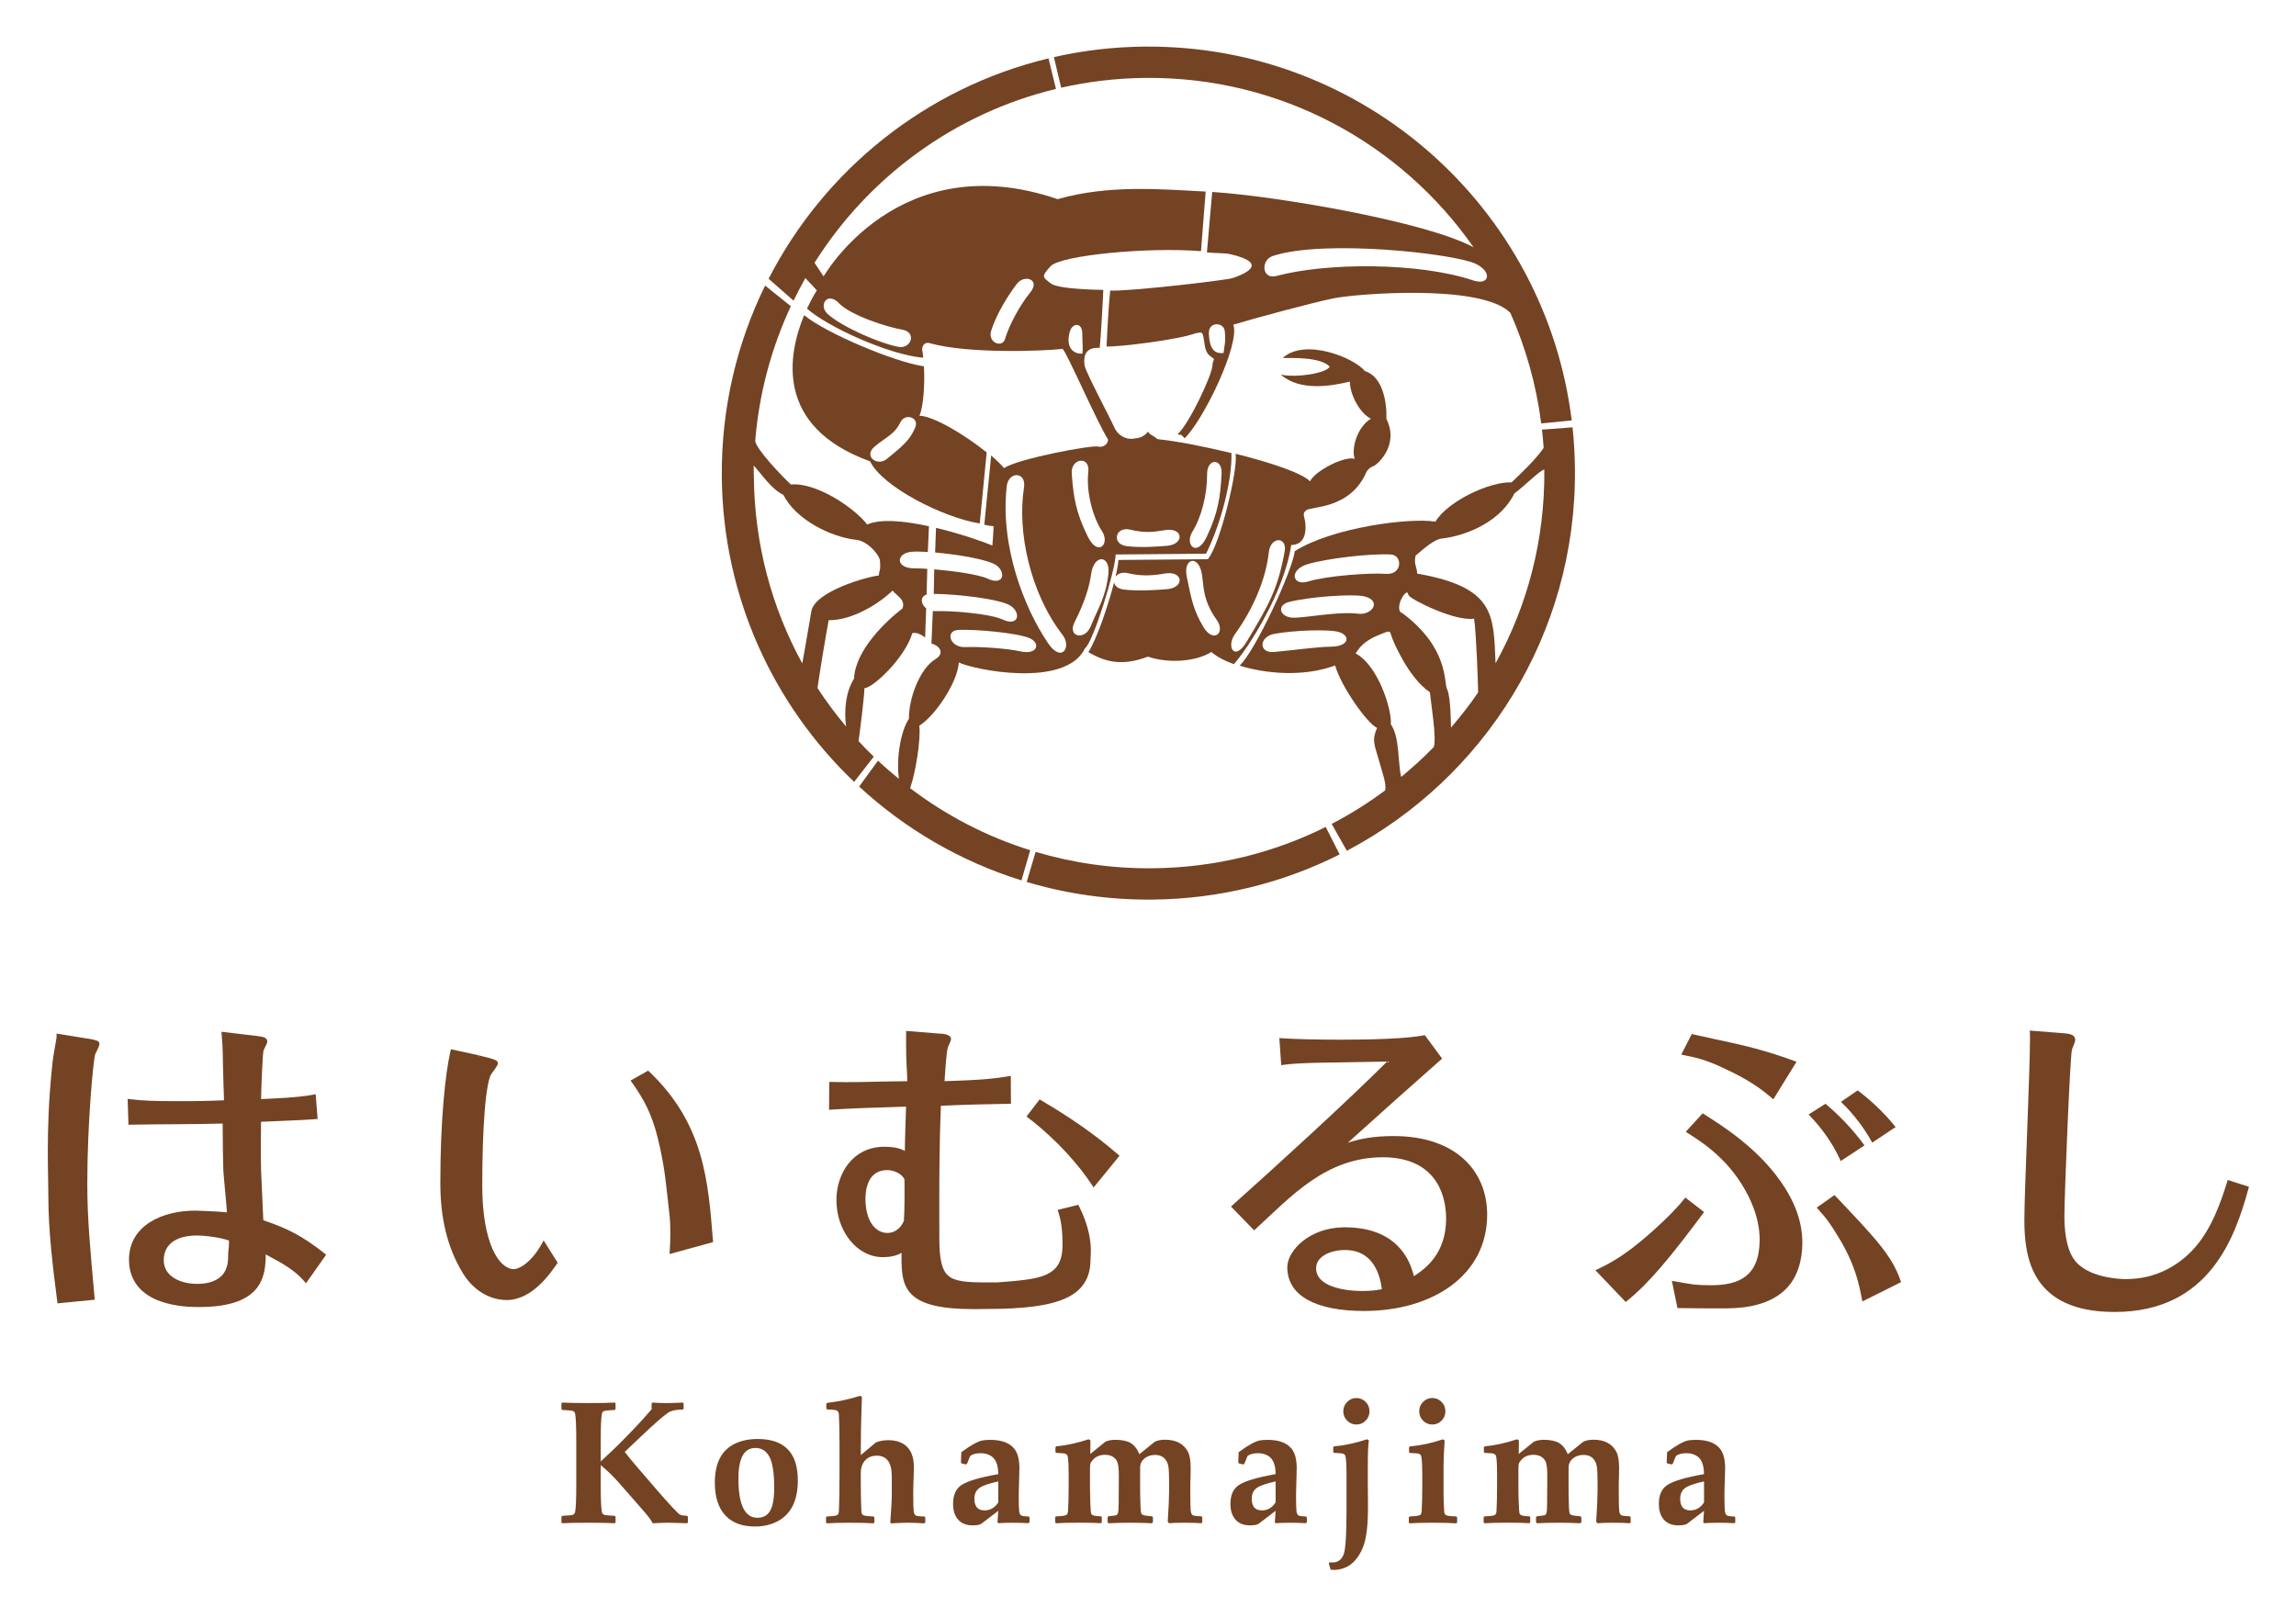 <?xml version="1.0" encoding="utf-8"?>
<!-- Generator: Adobe Illustrator 27.0.0, SVG Export Plug-In . SVG Version: 6.00 Build 0)  -->
<svg xmlns="http://www.w3.org/2000/svg" xmlns:xlink="http://www.w3.org/1999/xlink" version="1.1" id="レイヤー_1" x="0px" y="0px" viewBox="0 0 993 700" style="enable-background:new 0 0 993 700;" xml:space="preserve">
<style type="text/css">
	.st0{fill:#734323;}
</style>
<g>
	<path class="st0" d="M140.37,542.17c-9.6-7.57-16.03-10.83-26.49-14.35c-0.19-4.35-0.84-18.85-0.97-21.76   c-0.07-2.62-0.1-6.65-0.1-10.72c0-3.67,0.03-7.39,0.08-10.11c7.74-0.39,17.14-0.62,23.59-1.15l0.9-0.08l-0.87-10.7l-0.98,0.2   c-7.31,1.39-18.16,1.66-22.62,1.91c0.08-4.6,0.66-20.02,1.09-21.12c0-0.07,0.41-0.91,0.78-1.62c0.38-0.8,0.75-1.34,0.82-2.16   c0.04-0.51-0.32-1.24-0.95-1.58c-0.6-0.36-1.41-0.56-2.67-0.71l-16.21-1.94l0.1,1.1c0.56,6.37,0.56,11.91,0.56,13.44   c0,2.44,0.38,11.67,0.45,15.1c-6.55,0.33-13.38,0.39-17.58,0.39c-2.04,0-3.45-0.01-3.9-0.01c-7.48,0-13.98-0.16-19.13-0.84   l-1.06-0.14l0.35,11.18l0.9-0.02c14.18-0.27,26.48-0.11,39.84-0.49c0.01,7.44,0.15,15.71,0.29,20.27   c0.13,2.56,1.33,14.13,1.56,18.16c-3.15-0.36-8.63-0.6-12.53-0.73c-0.48-0.01-0.95-0.02-1.43-0.02   c-13.56,0.02-28.35,6.12-28.4,21.15c-0.03,10.26,6.59,15.57,13.52,18.03c6.96,2.53,14.39,2.51,16.75,2.51h0.03   c14.03,0,21.36-3.45,25.12-8.38c3.39-4.46,3.69-9.85,3.72-14.38c4.12,2.37,11.46,5.54,16.65,11.6l0.76,0.89l8.73-12.38   L140.37,542.17z M98.68,542.88c0,2.08-0.02,5.84-2.59,8.73c-1.69,1.77-4.77,3.72-10.75,3.74c-7.73-0.04-14.5-3.45-14.52-10.21   c0-7.68,6.44-10.65,14.03-10.72h0.08c4.28,0,10.48,0.91,14.1,2.17c0,0.25,0,0.49,0.01,0.71C99.05,539.94,98.7,540.67,98.68,542.88    M41.72,450.08c-1.58-0.6-4.38-0.93-5.18-1.05l-12.07-1.95v1.07c0.02,1.82-1.39,6.99-2,13.81c-1.47,14.4-1.79,26.41-1.79,36.08   c0,8.03,0.23,14.45,0.23,19.25c0,15.32,1.93,30.65,3.85,45.61l0.1,0.87l16.13-1.58l-0.08-0.9c-1.95-21.4-3.15-34.54-3.15-49.16   c-0.02-25.96,2.58-53.52,3.41-56.11c0.39-0.83,1.75-3.3,1.86-4.49C42.87,450.39,42.19,450.34,41.72,450.08"/>
	<path class="st0" d="M289.58,542.43l18.82-5.15l-0.06-0.75c-2.06-25.64-3.8-50.35-27.51-72.96l-0.5-0.47l-0.58,0.33l-7.03,3.96   l0.58,0.81c5.39,7.61,8.61,13.83,11.13,23.86c3.28,13.17,3.66,20.94,5.21,34.28c0.18,1.48,0.28,3.97,0.28,6.74   c0,2.63-0.09,5.52-0.26,8.08L289.58,542.43z M234.4,537.88c-5.24,9.37-10.75,11.12-12.06,11.09c-3.19,0.02-6.64-2.67-9.32-8.69   c-2.66-6-4.46-15.16-4.45-27.47c0-12.53,0.37-23.87,1.08-32.5c0.66-8.57,1.86-14.63,2.91-15.83c0.23-0.31,0.88-1.2,1.49-2.09   c0.62-1.03,1.15-1.46,1.31-2.46c-0.23-1.25-0.96-1.24-1.58-1.6c-1.97-0.8-5.88-1.53-6.36-1.76l-0.36,0.83l0.2-0.88L195,453.85   l-0.19,0.87c-2.28,9.96-4.36,30.1-4.37,56.96c0,15.05,2.93,27.67,9.52,38.66c4.22,7.2,11.26,11.99,19.27,11.99   c10.99-0.08,18.76-11.52,21.63-15.64l0.34-0.49l-6.07-9.63L234.4,537.88z"/>
	<path class="st0" d="M466.33,521.15l-0.7,0.17l-8.23,2.04l0.32,0.93c1.5,4.46,1.83,9.45,1.82,14.29   c-0.06,7.53-2.67,10.86-7.46,12.94c-4.84,2.05-12.02,2.47-20.64,3.18l-5.16,0c-8.39,0.02-13.45-0.47-16.17-2.91   c-2.77-2.37-3.88-7.16-3.86-16.5c0-4.01-0.02-8.21-0.02-12.52c0-14.12,0.07-29.59,0.7-44.46c9.62-0.5,22.41-0.74,29.41-0.87   l0.89-0.02l-0.08-12.04l-1.04,0.17c-4.83,0.8-9.99,1.6-27.61,2.1c0.22-3.43,0.8-12.34,1.39-14.41c0.02-0.16,0.38-1.01,0.71-1.73   c0.34-0.84,0.65-1.28,0.73-2.03c-0.14-1.48-1.4-1.81-2.33-2.08c-1.01-0.25-2.1-0.32-2.8-0.32l-14.3-1.16l-0.01,0.98   c-0.02,1.44-0.02,2.76-0.02,3.94c0,10.2,0.47,11.48,0.52,16.84c-12.32,0.1-18.85,0.41-26.26,0.4c-2.07,0-4.2-0.02-6.55-0.08   l-0.92-0.02l-0.1,12.06l0.98-0.07c9.41-0.59,14.56-0.72,32.33-1.3c-0.14,5.91-0.4,9.69-0.54,19.21c-1.65-1.05-4.38-1.85-8.91-1.85   c-13.37,0.02-20.64,11.28-20.67,23.02c0.03,13.63,8.92,24.65,19.95,24.73c0.04,0,0.05,0,0.05,0v0c4.13,0,6.66-0.96,8.16-1.85   c0,0.67-0.01,1.33-0.01,1.97c0.01,6.38,0.28,12.08,4.56,16.18c4.3,4.05,12.11,6.17,26.76,6.18l5.76-0.07   c15.78-0.01,26.81-1.34,34.05-4.69c7.27-3.31,10.66-8.95,10.6-16.72c0-0.54,0.15-1.89,0.15-3.77c0.01-3.98-0.73-10.55-5.09-19.24   L466.33,521.15z M391.85,527.69l-0.91-0.06c-0.05,1.48-2.73,5.78-7.22,5.68c-4.56,0-9.38-4.34-9.43-14.82   c0.08-6.51,2.42-12.26,9.3-12.36c0.07,0,0.11,0,0.13,0c2.01,0,3.93,0.69,5.31,1.62c1.4,0.92,2.18,2.12,2.16,2.74   c0.02,1.84,0.03,3.62,0.03,5.27c0,6.52-0.2,11.33-0.29,11.79L391.85,527.69z M483.53,499.35c-10.33-8.95-21.46-16.5-33.22-23.39   l-0.69-0.4l-5.66,7.37l0.71,0.56c12.58,9.66,22.01,20.56,27.63,29.12l0.67,1.03l0.79-0.96l10.42-12.75L483.53,499.35z"/>
	<path class="st0" d="M742.25,460.57c9.42,4.22,16.65,7.98,23.89,14.24l0.8,0.71l10.04-16.25l-1.03-0.38   c-8.8-3.26-17.73-5.81-26.8-7.79c-2.68-0.57-14.41-3.11-16.78-3.67l-0.7-0.16l-0.32,0.64l-4.22,8.26l1.18,0.24   C732.55,457.25,735.95,457.92,742.25,460.57 M809.25,493.41l0.47,0.84l10.12-6.74l-0.63-0.77c-4.43-5.43-9.69-10.42-15.25-14.69   l-0.53-0.4l-0.54,0.37l-6.7,4.58l0.79,0.78C801.84,482.1,806.18,487.97,809.25,493.41 M736.99,524.27l-8.11-6.27l-0.56,0.7   c-6.74,8.5-19.36,18.89-22.25,21.06c-4.81,3.67-9.25,6.46-14.96,9.15l-1.13,0.53l0.87,0.91l12.25,12.81l0.65-0.52   c9.47-7.63,18.85-19.03,32.72-37.66L736.99,524.27z M821.95,553.84c-3.78-10.79-10.81-18.21-28.01-36.35l-0.54-0.57l-0.64,0.46   l-7.05,4.99l0.68,0.75c4.21,4.65,5.25,6.4,8.66,11.88c7.4,12.03,9.06,20.92,10.18,26.78l0.22,1.17l16.75-8.36L821.95,553.84z    M737.01,481.98l-0.64-0.4l-7.29,7.98l0.9,0.58c6.21,3.94,18.57,11.72,26.36,27.58c2.92,5.98,4.7,12.19,4.7,18.65   c-0.12,15.9-9.12,19.41-20.55,19.56c-8.02-0.01-8.99-0.46-16.12-1.68l-1.31-0.22l0.27,1.3l2.16,10.46l0.72,0.02   c7.22,0.12,13.01,0.12,19.37,0.12c0.23,0,0.45,0.01,0.69,0.01c9.98-0.01,19.55-1.98,25.89-8.16c5.33-5.18,7.33-12.77,7.33-20.13   c0.02-3.75-0.31-13.76-9.19-26.35C760.14,496.59,744.93,486.94,737.01,481.98 M796.09,502.2l10.29-6.75l-0.57-0.76   c-4.71-6.43-10.82-12.67-15.82-16.82l-0.5-0.42l-0.56,0.35l-6.72,4.27l0.76,0.8c5.16,5.43,9.63,11.72,12.68,18.39L796.09,502.2z"/>
	<path class="st0" d="M963.48,510.4l-0.28,0.88c-2.38,7.6-6.62,20.89-15.17,29.7c-5.39,5.67-14.9,12.29-28.43,12.29   c-1.21,0.06-17.38-0.16-22.95-9.04c-3.21-4.91-3.83-12.85-3.81-18.28c-0.02-8.35,2.43-68.46,3.23-71.8   c0.07-0.43,1.37-3.19,1.43-4.29c0.05-0.73-0.34-1.66-1.14-2.08c-0.77-0.44-1.74-0.64-3.19-0.8l-0.09,0.9l0.07-0.9l-15.28-1.21   l0.05,1.02c0.02,0.55,0.04,1.37,0.04,2.39c0,13.88-2.44,66.44-2.44,78.45c0,8.24,0.76,18.16,6.08,26.12   c5.32,7.97,15.23,13.74,32.86,13.74h0.08c41.13,0.02,52.16-32.57,57.89-53.31l0.23-0.84L963.48,510.4z"/>
	<path class="st0" d="M632.95,501.23c-6.8-6.13-16.94-9.83-30.24-9.83c-9.18-0.01-15.31,1.4-19.83,2.92   c14.29-12.91,29.72-26.67,40.2-35.87l0.62-0.55l-7.47-10.13l-0.56,0.1c-7.33,1.39-22.17,1.85-35.62,1.85   c-11.17,0-21.42-0.31-25.7-0.62l-1.05-0.08l0.82,11.72l0.97-0.14c7.1-1.05,20.42-0.94,44.85-1.43   c-18.23,18.11-47.11,44.45-66.84,62.09l-0.71,0.62l10.01,10.3l0.66-0.59c15.48-14.2,30.38-31.02,55.09-31.01   c21.87,0.07,27.2,14.9,27.3,26.41c-0.03,15.24-8.77,21.65-13.97,25.02c-1.57-6.64-7-21.2-30.09-21.14   c-15.21,0.07-24.33,10.13-24.62,16.81c-0.01,0.18-0.01,0.37-0.01,0.56c0.05,12.28,12.31,18.81,33.23,18.83   c29.45-0.04,53.2-15.27,53.2-41.71C643.18,515.91,639.76,507.38,632.95,501.23 M574.79,555.87c-3.64-1.71-5.58-4.05-5.59-7.23   c0-2.55,1.41-4.45,3.74-5.84c2.32-1.37,5.54-2.1,8.71-2.1c12.85-0.04,15.29,11.71,16.02,16.94c-2.06,0.37-4.55,0.78-8.12,0.78   C583.63,558.43,578.41,557.55,574.79,555.87"/>
	<path class="st0" d="M297.52,658.52l-0.37,0.36c-4.04-0.14-6.83-0.22-8.37-0.22c-1.37,0-3.55,0.08-6.52,0.22   c-0.57-1.23-1.82-2.96-3.8-5.2l-10.95-12.49c-2.38-2.7-4.95-5.18-7.7-7.44v8.77c0,5.85,0.16,9.66,0.48,11.42   c0.12,0.71,0.54,1.17,1.26,1.37c0.37,0.1,1.81,0.22,4.3,0.37l0.37,0.37v2.47l-0.34,0.36c-2.45-0.14-6.24-0.22-11.35-0.22   c-5.28,0-9.07,0.08-11.35,0.22l-0.36-0.33v-2.5l0.36-0.37c2.51-0.15,3.94-0.27,4.32-0.37c0.71-0.2,1.13-0.66,1.25-1.37   c0.32-1.76,0.48-5.57,0.48-11.42v-19.5c0-5.84-0.16-9.65-0.48-11.42c-0.12-0.71-0.54-1.17-1.25-1.37c-0.37-0.1-1.8-0.22-4.32-0.37   l-0.36-0.37V607l0.36-0.33c2.36,0.14,6.14,0.22,11.35,0.22c5.33,0,9.12-0.07,11.35-0.22l0.34,0.33v2.54l-0.37,0.33   c-2.5,0.15-3.94,0.27-4.3,0.37c-0.71,0.2-1.14,0.66-1.26,1.37c-0.31,1.77-0.48,5.58-0.48,11.42v9.14c4.59-4.28,7.88-7.45,9.88-9.5   l5.23-5.42c1.79-1.87,4.09-4.42,6.89-7.66v-2.54l0.4-0.37c1.89,0.14,3.75,0.22,5.56,0.22c2.14,0,4.64-0.07,7.52-0.22l0.37,0.37   v2.28l-0.37,0.37c-2.85,0-4.96,0.46-6.34,1.37c-1.99,1.33-5.76,4.62-11.31,9.87l-7.45,7.08c1.06,1.43,2.78,3.53,5.16,6.31   l8.25,9.58c6.12,7.09,9.66,10.87,10.61,11.31c0.59,0.27,1.56,0.42,2.92,0.44l0.37,0.41V658.52z"/>
	<path class="st0" d="M345.05,640.38c0,8.7-2.93,14.59-8.77,17.66c-2.85,1.5-6.1,2.25-9.77,2.25c-5.65,0-9.96-1.64-12.92-4.91   c-2.96-3.27-4.43-7.94-4.43-14.04c0-8.43,2.86-14.04,8.62-16.84c2.82-1.38,6.11-2.06,9.84-2.06c7.83,0,13.03,2.71,15.59,8.14   C344.43,633.19,345.05,636.46,345.05,640.38 M334.84,643.41c0-6.12-0.67-10.5-2.01-13.14c-1.34-2.64-3.38-3.96-6.13-3.96   c-4.89,0-7.34,4.41-7.34,13.22c0,11.33,2.74,16.99,8.22,16.99c3.41,0,5.59-1.88,6.52-5.64   C334.6,648.92,334.84,646.43,334.84,643.41"/>
	<path class="st0" d="M400.14,658.52l-0.37,0.4c-2.7-0.17-4.99-0.26-6.86-0.26c-1.72,0-4.22,0.09-7.51,0.26l-0.37-0.37   c0.44-5.48,0.66-9.7,0.66-12.67v-7.23c0-6-2.16-8.99-6.48-8.99c-2.31,0-4.11,0.8-5.38,2.4c-1.03,1.28-1.55,2.92-1.55,4.93v4.35   c0,4.99,0.09,9.08,0.26,12.27c0.05,0.96,0.32,1.55,0.81,1.77c0.57,0.3,2.03,0.48,4.39,0.55l0.41,0.37v2.25l-0.37,0.37   c-2.34-0.17-5.7-0.26-10.1-0.26c-4.4,0-7.75,0.09-10.06,0.26l-0.37-0.37v-2.25l0.37-0.37c2.36-0.07,3.82-0.25,4.39-0.55   c0.49-0.22,0.76-0.81,0.81-1.77c0.17-3.19,0.26-8.78,0.26-16.76V624.5c0-5.16-0.09-9.34-0.26-12.53c-0.04-0.91-0.32-1.5-0.81-1.79   c-0.49-0.28-1.92-0.46-4.28-0.53l-0.36-0.4v-2.03l0.36-0.41c4.74-0.52,9.5-1.53,14.27-3.06l0.77,0.44c0,0.67-0.04,1.89-0.11,3.65   c-0.24,5.87-0.37,12.37-0.37,19.49v2.07l6.49-5.45c1.62-0.66,3.41-1,5.35-1c3.9,0,6.83,1.18,8.77,3.54   c1.57,1.91,2.36,4.72,2.36,8.44c0,0.42-0.05,1.92-0.14,4.49c-0.1,2.58-0.15,4.92-0.15,7.04c0,3.71,0.06,6.08,0.19,7.1   c0.12,1.02,0.4,1.66,0.85,1.93c0.44,0.27,1.71,0.43,3.83,0.48l0.33,0.37V658.52z"/>
	<path class="st0" d="M445.27,658.45l-0.41,0.4c-2.06-0.12-4.43-0.18-7.11-0.18c-2.09,0-4.09,0.06-6.01,0.18l-0.33-0.4l0.33-4.94   l-7.15,5.45c-0.57,0.42-1.38,0.67-2.44,0.77c-0.42,0.05-0.91,0.07-1.47,0.07c-2.73,0-4.83-0.82-6.29-2.47   c-1.46-1.65-2.19-3.92-2.19-6.82c0-3.83,1.21-6.55,3.64-8.15c2.63-1.74,7.92-3.32,15.89-4.72c0-3.9-1.03-6.52-3.1-7.85   c-1.26-0.8-2.76-1.21-4.5-1.21c-1.91,0-3.43,0.39-4.53,1.18l-1.39,3.43l-0.48,0.25l-1.88-0.44l-0.25-0.51l0.18-4.35   c4.05-3,7.1-4.69,9.14-5.08c0.86-0.17,1.98-0.25,3.35-0.25c4.84,0,8.29,1.26,10.36,3.79c1.5,1.84,2.25,4.67,2.25,8.47   c0,0.94-0.04,2.44-0.11,4.5c-0.12,3.44-0.18,5.74-0.18,6.89c0,3.71,0.06,6.08,0.18,7.1c0.12,1.02,0.42,1.66,0.86,1.93   c0.46,0.27,1.55,0.43,3.27,0.48l0.37,0.4V658.45z M431.75,649.86v-9.07c-4.06,0.88-6.79,1.83-8.2,2.86   c-1.42,1.02-2.13,2.57-2.13,4.66c0,3.34,1.47,5.01,4.39,5.01C428.3,653.32,430.27,652.16,431.75,649.86"/>
	<path class="st0" d="M519.97,658.48l-0.37,0.4c-1.42-0.14-3.95-0.22-7.59-0.22c-3.02,0-5.17,0.08-6.45,0.22l-0.52-0.7   c0.39-6.12,0.59-10.57,0.59-13.38v-3.35c0-3.61-0.11-6.03-0.34-7.26c-0.27-1.47-0.89-2.65-1.84-3.54   c-0.96-0.89-2.26-1.32-3.91-1.32c-1.84,0-3.37,0.52-4.6,1.55c-1.23,1.03-1.84,2.34-1.84,3.94v10.98l0.15,5.82   c0.05,1.58,0.19,2.61,0.4,3.1c0.15,0.32,0.48,0.55,1,0.7c0.44,0.12,1.63,0.28,3.58,0.48l0.4,0.36v2.22l-0.45,0.4   c-2.97-0.14-5.97-0.22-9.02-0.22c-3.79,0-7.03,0.08-9.73,0.22l-0.4-0.4v-2.18l0.37-0.44c1.54-0.15,2.61-0.28,3.2-0.41   c0.44-0.09,0.75-0.46,0.96-1.1c0.14-0.47,0.23-1.83,0.26-4.09l0.07-11.9c0-2.76-0.21-4.72-0.62-5.9c-0.35-0.93-1-1.71-1.96-2.33   c-0.86-0.56-2-0.85-3.39-0.85c-2.21,0-3.97,0.74-5.27,2.21c-0.61,0.69-0.97,1.24-1.08,1.66c-0.11,0.42-0.17,1.34-0.17,2.76v8   c0,1.57,0.05,3.62,0.15,6.12c0.1,2.58,0.2,4.08,0.3,4.49c0.14,0.52,0.55,0.87,1.23,1.05c0.67,0.18,1.7,0.29,3.07,0.31l0.37,0.36   v2.26l-0.37,0.36c-2.09-0.14-5.21-0.22-9.36-0.22c-4.4,0-7.75,0.09-10.06,0.25l-0.37-0.37v-2.25l0.37-0.37   c2.36-0.07,3.82-0.25,4.38-0.55c0.49-0.22,0.76-0.81,0.81-1.77c0.17-3.19,0.26-6.62,0.26-10.28v-5.26c0-4.92-0.18-7.74-0.55-8.48   c-0.25-0.49-0.77-0.79-1.59-0.92c-0.3-0.05-1.37-0.11-3.2-0.19l-0.37-0.36v-2.06l0.37-0.41c4.43-0.41,9.08-1.44,13.96-3.06   l0.81,0.48l-0.07,5.86l6.56-5.3c1.21-0.54,2.63-0.81,4.28-0.81c2.83,0,5.02,0.46,6.59,1.38c1.57,0.92,2.84,2.53,3.8,4.85l6.7-5.42   c1.2-0.57,2.67-0.85,4.39-0.85c4.74,0,8.04,1.72,9.88,5.16c0.81,1.53,1.21,3.86,1.21,7c0,1.3-0.01,2.27-0.04,2.91l-0.03,1.4   c-0.05,1.18-0.08,1.97-0.08,2.35v4.79c0,3.71,0.06,6.08,0.18,7.09c0.12,1.02,0.41,1.67,0.85,1.93c0.44,0.27,1.69,0.43,3.76,0.48   l0.37,0.41V658.48z"/>
	<path class="st0" d="M565.21,658.45l-0.4,0.4c-2.06-0.12-4.44-0.18-7.11-0.18c-2.09,0-4.09,0.06-6.01,0.18l-0.33-0.4l0.33-4.94   l-7.15,5.45c-0.56,0.42-1.38,0.67-2.43,0.77c-0.42,0.05-0.91,0.07-1.48,0.07c-2.73,0-4.82-0.82-6.28-2.47   c-1.47-1.65-2.2-3.92-2.2-6.82c0-3.83,1.22-6.55,3.65-8.15c2.62-1.74,7.92-3.32,15.88-4.72c0-3.9-1.03-6.52-3.09-7.85   c-1.25-0.8-2.76-1.21-4.5-1.21c-1.91,0-3.42,0.39-4.53,1.18l-1.4,3.43l-0.48,0.25l-1.88-0.44l-0.26-0.51l0.18-4.35   c4.06-3,7.1-4.69,9.14-5.08c0.87-0.17,1.98-0.25,3.36-0.25c4.84,0,8.29,1.26,10.35,3.79c1.5,1.84,2.25,4.67,2.25,8.47   c0,0.94-0.04,2.44-0.11,4.5c-0.12,3.44-0.18,5.74-0.18,6.89c0,3.71,0.06,6.08,0.18,7.1c0.12,1.02,0.41,1.66,0.87,1.93   c0.45,0.27,1.54,0.43,3.26,0.48l0.37,0.4V658.45z M551.69,649.86v-9.07c-4.05,0.88-6.79,1.83-8.2,2.86   c-1.41,1.02-2.12,2.57-2.12,4.66c0,3.34,1.46,5.01,4.39,5.01C548.23,653.32,550.21,652.16,551.69,649.86"/>
	<path class="st0" d="M592.04,623.07c-0.32,1.58-0.48,5.34-0.48,11.31v6.26l0.08,10.83c0.04,8.06-0.65,13.91-2.07,17.54   c-1.91,4.85-4.67,7.93-8.29,9.25c-1.47,0.54-2.94,0.81-4.38,0.81c-0.43,0-0.89-0.04-1.4-0.11l-0.81-2.66l0.37-0.52   c0.44,0.05,0.81,0.07,1.1,0.07c2.58,0,4.27-1.29,5.09-3.9c0.73-2.41,1.1-8.67,1.1-18.8v-15.11c0-4.4-0.16-7.13-0.48-8.22   c-0.17-0.62-0.66-1-1.47-1.15c-0.36-0.07-1.51-0.14-3.42-0.22l-0.37-0.37v-2.06l0.37-0.41c4.69-0.41,9.44-1.44,14.26-3.06   L592.04,623.07z M592.29,610.46c0,1.57-0.56,2.92-1.66,4.04c-1.11,1.12-2.44,1.68-3.99,1.68c-1.57,0-2.91-0.56-4.01-1.68   c-1.1-1.12-1.66-2.46-1.66-4.04c0-1.58,0.56-2.92,1.68-4.05c1.12-1.13,2.45-1.7,3.99-1.7c1.53,0,2.85,0.55,3.97,1.66   C591.73,607.48,592.29,608.85,592.29,610.46"/>
	<path class="st0" d="M630.2,658.55l-0.37,0.37c-2.34-0.17-5.7-0.26-10.1-0.26c-4.4,0-7.75,0.09-10.06,0.26l-0.37-0.37v-2.25   l0.37-0.37c2.35-0.07,3.82-0.25,4.39-0.55c0.49-0.22,0.76-0.81,0.8-1.77c0.18-3.19,0.26-6.62,0.26-10.28v-5.26   c0-4.77-0.18-7.59-0.56-8.48c-0.19-0.49-0.72-0.79-1.58-0.92c-0.29-0.05-1.37-0.11-3.21-0.19l-0.37-0.37v-2.06l0.37-0.41   c4.72-0.41,9.46-1.44,14.26-3.06l0.77,0.48c-0.32,4.47-0.48,8.24-0.48,11.31v11.76c0,1.8,0.09,4.29,0.26,7.48   c0.05,0.96,0.32,1.55,0.81,1.77c0.56,0.3,2.03,0.48,4.39,0.55l0.41,0.37V658.55z M625.12,610.46c0,1.57-0.55,2.92-1.66,4.04   c-1.1,1.12-2.43,1.68-3.98,1.68c-1.58,0-2.9-0.56-4.02-1.68c-1.11-1.12-1.66-2.46-1.66-4.04c0-1.62,0.55-2.98,1.68-4.09   c1.12-1.1,2.45-1.66,3.99-1.66c1.53,0,2.85,0.55,3.96,1.66C624.56,607.48,625.12,608.85,625.12,610.46"/>
	<path class="st0" d="M705.26,658.48l-0.36,0.4c-1.43-0.14-3.96-0.22-7.59-0.22c-3.02,0-5.17,0.08-6.45,0.22l-0.52-0.7   c0.4-6.12,0.59-10.57,0.59-13.38v-3.35c0-3.61-0.11-6.03-0.33-7.26c-0.27-1.47-0.89-2.65-1.84-3.54c-0.96-0.89-2.26-1.32-3.91-1.32   c-1.84,0-3.38,0.52-4.61,1.55c-1.22,1.03-1.84,2.34-1.84,3.94v10.98l0.14,5.82c0.05,1.58,0.18,2.61,0.41,3.1   c0.16,0.32,0.48,0.55,1,0.7c0.44,0.12,1.63,0.28,3.57,0.48l0.4,0.36v2.22l-0.43,0.4c-2.98-0.14-5.99-0.22-9.03-0.22   c-3.78,0-7.03,0.08-9.73,0.22l-0.41-0.4v-2.18l0.37-0.44c1.55-0.15,2.62-0.28,3.21-0.41c0.44-0.09,0.76-0.46,0.96-1.1   c0.15-0.47,0.24-1.83,0.25-4.09l0.08-11.9c0-2.76-0.21-4.72-0.63-5.9c-0.35-0.93-1-1.71-1.95-2.33c-0.86-0.56-1.99-0.85-3.4-0.85   c-2.21,0-3.97,0.74-5.26,2.21c-0.62,0.69-0.98,1.24-1.09,1.66c-0.11,0.42-0.16,1.34-0.16,2.76v8c0,1.57,0.04,3.62,0.15,6.12   c0.1,2.58,0.2,4.08,0.29,4.49c0.15,0.52,0.56,0.87,1.23,1.05c0.68,0.18,1.7,0.29,3.08,0.31l0.37,0.36v2.26l-0.37,0.36   c-2.09-0.14-5.21-0.22-9.37-0.22c-4.4,0-7.75,0.09-10.06,0.25l-0.36-0.37v-2.25l0.36-0.37c2.36-0.07,3.82-0.25,4.39-0.55   c0.49-0.22,0.76-0.81,0.81-1.77c0.17-3.19,0.25-6.62,0.25-10.28v-5.26c0-4.92-0.18-7.74-0.55-8.48c-0.25-0.49-0.78-0.79-1.58-0.92   c-0.3-0.05-1.37-0.11-3.21-0.19l-0.37-0.36v-2.06l0.37-0.41c4.42-0.41,9.08-1.44,13.97-3.06l0.81,0.48l-0.07,5.86l6.56-5.3   c1.2-0.54,2.63-0.81,4.27-0.81c2.82,0,5.02,0.46,6.6,1.38c1.57,0.92,2.83,2.53,3.8,4.85l6.7-5.42c1.21-0.57,2.67-0.85,4.39-0.85   c4.74,0,8.03,1.72,9.87,5.16c0.81,1.53,1.22,3.86,1.22,7c0,1.3-0.01,2.27-0.04,2.91l-0.03,1.4c-0.05,1.18-0.07,1.97-0.07,2.35v4.79   c0,3.71,0.06,6.08,0.18,7.09c0.12,1.02,0.41,1.67,0.85,1.93c0.43,0.27,1.69,0.43,3.75,0.48l0.36,0.41V658.48z"/>
	<path class="st0" d="M750.51,658.45l-0.41,0.4c-2.06-0.12-4.43-0.18-7.12-0.18c-2.09,0-4.09,0.06-6.01,0.18l-0.33-0.4l0.33-4.94   l-7.14,5.45c-0.57,0.42-1.38,0.67-2.44,0.77c-0.42,0.05-0.91,0.07-1.48,0.07c-2.72,0-4.82-0.82-6.28-2.47   c-1.46-1.65-2.19-3.92-2.19-6.82c0-3.83,1.21-6.55,3.64-8.15c2.64-1.74,7.92-3.32,15.88-4.72c0-3.9-1.03-6.52-3.09-7.85   c-1.25-0.8-2.75-1.21-4.49-1.21c-1.92,0-3.43,0.39-4.54,1.18l-1.4,3.43l-0.48,0.25l-1.88-0.44l-0.25-0.51l0.18-4.35   c4.06-3,7.11-4.69,9.14-5.08c0.86-0.17,1.98-0.25,3.35-0.25c4.84,0,8.3,1.26,10.36,3.79c1.49,1.84,2.24,4.67,2.24,8.47   c0,0.94-0.03,2.44-0.11,4.5c-0.13,3.44-0.18,5.74-0.18,6.89c0,3.71,0.06,6.08,0.18,7.1c0.13,1.02,0.41,1.66,0.87,1.93   c0.46,0.27,1.54,0.43,3.26,0.48l0.37,0.4V658.45z M736.98,649.86v-9.07c-4.05,0.88-6.78,1.83-8.19,2.86   c-1.42,1.02-2.12,2.57-2.12,4.66c0,3.34,1.47,5.01,4.39,5.01C733.53,653.32,735.51,652.16,736.98,649.86"/>
	<path class="st0" d="M680.11,184.84l-13.22,0.99c0.29,2.67,0.56,5.21,0.73,7.91c-3.55,5.11-9.43,10.68-13.87,14.9   c-9.4-0.36-27.4,8-32.99,17.01c-10.91-1.85-44.61,2.48-60.79,12.77c-0.98,8.37-16.95,43-23.86,49.51   c11.29,3.47,27.54,5.03,41.32-0.09c2.46,8.93,13.95,25.24,18.14,27c-2.35,5.4-1.13,7.18,0.71,13.73   c1.84,6.55,3.36,10.32,2.79,13.31c-7.29,5.42-15.02,10.29-23.13,14.51l6.56,11.61c59.17-31.16,99.27-93.49,98.65-164.96   C681.1,196.89,680.75,190.82,680.11,184.84 M565.51,244.04c8.21-2.47,27.31-4.72,36.08-4.19c5.09,0.3,5.01,8.96-2.31,8.38   c-6.69-0.54-25.49,0.82-33.41,3.27C558.78,253.71,557.35,246.5,565.51,244.04 M575.96,279.71c-6.97,0.13-18.01,1.71-25.06,2.31   c-6.54,0.55-6.44-6.45-0.06-7.77c7.61-1.57,24.05-2.23,28.35-0.83C584.25,275.04,583.31,279.57,575.96,279.71 M560.03,267.19   c-6.56,0.25-8.24-5.39-2.45-6.84c9.13-2.28,27.8-3.56,32.52-2.38c7.67,1.91,3.25,8.22-2.62,7.5   C579.21,264.43,566.26,266.97,560.03,267.19 M620.14,323.07c-4.43,4.59-9.21,8.91-14.13,12.99c-1.54-6.25-0.56-17.14-4.49-22.78   c0.54-5.97-5.3-25.32-15.2-30.61c3.24-5.7,8.9-7.54,11.86-8.76c2.98-1.21,2.99-0.92,3.6,1.17c0.61,2.08,7.34,18.14,16.64,24.34   C619.07,305.67,621.29,318.88,620.14,323.07 M627.53,314.75c0,0-0.01-13.35-1.66-16.61c-1.52-2.97,0.89-17.77-19.39-32.96   c-2.09-0.29-1.84-5.06,1.12-8.37c1.49-0.92,0.59-0.91,1.8,0.89c1.21,1.77,19.81,11.17,28.15,9.9c0.96,6.86,1.69,28.02,1.73,31.91   C635.67,304.87,631.7,309.82,627.53,314.75 M646.82,286.92c-0.93-20.89,0.02-32.85-33.92-38.82c-0.04-2.98-1.53-3.87-0.67-7.76   c4.15-3.61,8.32-7.11,11.42-7.41c6.71-0.66,24.14-5.14,31.34-19.53c4.15-3.02,11.31-10.25,12.92-10.27   C668.17,233.63,660.6,262.02,646.82,286.92"/>
	<path class="st0" d="M532.58,195.98c-11.25-2.72-23.06-5.1-31.85-6.01c-2.7-2.06-3.3-1.76-4.21-3.25c-2.36,3-5.05,2.74-6.54,3.04   c-1.49,0.32-5.97-0.24-8.11-5c-2.13-4.76-11.54-22.29-12.77-26.46c-0.32-2.39-0.97-8.36,6.5-7.82c0.56-4.78,1.58-24.19,1.56-25.09   c0,0-19.4-0.13-22.71-2.79c-3.31-2.66-4.46-2.73-0.07-7.46c4.36-4.68,41.77-8.36,65.04-6.5l2.02-25.78   c-19.08-0.96-41.68-3.09-64.02,3.29c-68.88-23.58-101.21,33.43-101.21,33.43l-3.93-5.9c23.35-37.11,60.54-64.62,104.42-75.21   l-3.23-13.21c-52.89,12.69-96.85,48.14-121.05,95.33l10.79,9.47c1.61-3.31,3.3-6.59,5.11-9.77l4.97,5.3c0,0-2,3.03-4.26,7.91   c8.65,7.73,35.18,19.96,50.26,21.24c-0.18-1.46-0.18-2.34-0.47-3.43c-0.02-1.87,1.12-3.49,3.34-2.86   c16.31,4.63,48.69,3.45,57.33,2.48c1.19-0.13,14.3,30.33,19.75,39.24c-0.26,2.98-3.31,3.3-4.15,3.02   c-2.7-0.88-35.48,5.39-40.82,9.31c-1.44-1.69-3.35-3.55-5.59-5.46l-2.98,29.94c1.79,0.4,2.66,0.52,4.02,0.64   c0,2.09-0.52,8.36-0.52,8.36c-3-1.31-13.26-5-24.38-7.66l-0.38,10.66c10.2,0.89,23.41,3.17,26.62,5.64   c4.21,3.26,2.84,8.8-3.84,5.71c-3.98-1.85-14.86-3.35-23.16-4.06l-0.21,10.63c8.96,0,29.4,2.12,33.62,5.39   c4.22,3.25,2.85,8.8-3.83,5.7c-5.69-2.63-22.46-3.85-28.69-3.63c-0.53,0.02-1.03,0-1.5-0.08l-0.61,14.11   c3.38,0.79,6.04,4.14,1.69,6.76c-6.53,3.95-11.5,16.53-11.42,25.78c-3.54,5.11-5.6,17.36-4.32,26.01   c-3.09-2.53-6.15-5.16-9.06-7.89l-8.16,11.18c19.86,18.33,43.77,32.36,70.2,40.59l3.79-13.04c-18.94-5.92-36.47-15.08-51.94-26.85   c2.33-6.59,4.65-20.78,3.99-27.05c6.68-4.09,16.56-18.65,17.07-27.32c6.21,3.08,46.17,11.38,54.58-6.14   c3.57-2.58,13.29-34.31,13.24-40.57l39.11-0.34C528.06,226.6,532.97,207.46,532.58,195.98 M388.71,150.05   c-8.07-1.43-24.85-8.74-30.88-14.36c-3.88-3.63-0.04-9.82,5.04-4.52c5.12,5.32,20.77,10.28,27.27,11.41   C396.72,143.71,393.97,150.98,388.71,150.05 M445.53,126.56c-4.43,5.42-9.13,14.11-10.87,20.1c-1.16,3.99-7.58,1.57-6.01-3.53   c2.33-7.49,7.69-15.89,11.18-20.4C443.08,118.53,450.18,120.88,445.53,126.56 M468.16,152.94c-3.59,0.34-7.49-2.32-5.47-9.51   c1.06-3.74,5.34-4.23,5.4,0.85C468.12,149.35,468.42,149.65,468.16,152.94 M441.51,281.78c-6.28-1.37-17.96-2.12-24.2-1.88   c-6.56,0.23-8.71-7.21-2.76-7.44c7.79-0.31,25.7,1.33,30.79,3.61C450.19,278.24,448.69,283.34,441.51,281.78 M453.31,278.26   c-10.17-14.94-20.84-41.73-17.91-67.9c0.75-6.65,8.57-6.42,7.47,0.53c-3,19.02,2.6,45.53,16.68,63.74   C463.6,279.87,459.18,286.91,453.31,278.26 M470.69,204.08c-1.01,8.48,1.87,19.51,5.89,25.61c3.64,5.53-1.69,11.56-6.25,2.16   c-4.87-10.03-6.11-16.49-6.81-27.11C463.11,198.06,471.52,197.09,470.69,204.08 M479.37,248.24c-1.1,10.06-4.58,15.1-7.7,22.77   c-2.52,6.19-10.12,4.46-6.95-1.83c4.82-9.54,6.5-15.97,7.16-20.75C473.09,239.48,480.27,240.01,479.37,248.24 M504.77,236.08   c-5.43,0.46-11.84,0.83-17.47,0.16c-6.64-0.8-5.16-8.76,1.69-7.11c6.13,1.49,9.96,1.01,14.72,0.19   C511.81,227.94,512.46,235.4,504.77,236.08 M522,231.99c-4.4,9.48-9.82,3.56-6.29-2.02c3.91-6.19,6.42-16.3,6.35-24.84   c-0.06-7.04,6.59-7.04,6.27-0.36C527.81,215.41,526.69,221.88,522,231.99"/>
	<path class="st0" d="M495.06,20.16c-13.48,0.11-26.61,1.68-39.25,4.54l3.13,13.24c11.76-2.67,23.99-4.13,36.54-4.24   c58.65-0.51,110.67,28.56,141.84,73.29c-20.46-11.16-85.68-22.22-113.05-23.96l-2.29,26.15c4.07,0.43,7.51,0.16,10.3,0.81   c17.2,4.03,5.45,8.76,0.83,10.29c-3.05,1.02-46.08,5.93-52.96,5.39c-0.55,4.49-1.33,18.22-1.57,24.2   c5.38,0.25,31.33-2.96,38.46-5.71c2.68-0.32,2.98-1.22,3.61,2.66c0.63,3.87,0.64,5.66,3.05,7.43c2.4,1.77,0.88,0.29,0.62,4.17   c-0.25,3.89-9.64,24.27-14.97,29.39c1.8,0.89,0.6-0.9,3.01,1.76c8.29-8.13,23.98-40.64,21.06-49.14   c8.05-2.46,34.25-9.56,43.49-11.42c9.25-1.87,63.64-6.43,76.29,6.29c6.61,14.92,11.22,31.02,13.36,47.86l13.19-1.31   C668.45,90.03,589.78,19.33,495.06,20.16 M529.19,152.7c-3.58,0.34-6.12-1.14-6.36-8.6c-0.16-5.08,6.41-4.83,6.86-0.95   C530.27,148.19,529.45,149.41,529.19,152.7 M637.17,121.31c-23.36-7.86-63.36-7.81-85.1-1.94c-6.38,1.71-6.91-6.89-1.59-8.65   c22.34-7.36,78.82-0.99,87.82,3.41C645.62,117.71,644.05,123.64,637.17,121.31"/>
	<path class="st0" d="M599.61,181.2c0.26-6.87-1.5-18.35-9.28-20.67c-4.82-5.93-26.1-14.41-35.58-5.66   c4.48-0.03,16.41-0.44,20.33,3.71c-1.46,3-14.88,4.9-21.16,3.46c8.41,7.4,22.13,4.89,29.87,3.02c0.06,5.67,4.31,13.71,9.11,16.05   c-5.95,3.64-8.55,12.92-7.02,17.38c-3.89-1.46-16.98,4.92-19.32,9.72c-3.22-3.51-17-8.16-32.21-11.94   c1.27,6.53-6.81,39.75-11.97,45.61l-38.67,0.33c-0.1,1.64-0.51,4.05-1.27,7.24c0.91-1.2,2.78-2.15,5.35-1.53   c6.12,1.49,11.16,0.99,15.92,0.17c8.11-1.38,8.77,6.08,1.07,6.75c-5.42,0.48-13.04,0.86-18.67,0.18c-2.59-0.31-4-1.6-4.27-3.1   c-2.63,10.19-7.45,24.4-11.13,30.15c7.38,4.37,14.67,6.14,25.75,1.97c9.57,3.21,21.22,1.91,27.45-2.03   c1.92,1.73,5.35,3.71,9.72,5.26c6.37-7.06,21.85-31.36,24.81-51.53c4.47-0.05,6.24-3.34,6.2-7.82c-0.04-4.48-1.85-5.37,0.23-7.17   c2.07-1.81,19.1-0.31,26.12-16.65c1.05-1.97,3.49-2.69,3.27-2.57C596.35,200.33,605.09,192.2,599.61,181.2 M520.45,271.18   c-4.24-7.1-5.08-11.48-7.19-21.74c-1.67-8.11,5.22-9.76,6.6-0.84c0.73,4.77,0.29,11.06,6.31,19.45   C530.27,273.76,524.78,278.43,520.45,271.18 M555.6,238.57c-2.96,16.33-6.77,22.92-16.38,38.94c-5.37,8.97-8.98,2.12-5.1-3.24   c8.14-11.23,13.4-24.12,14.62-35.35C549.49,231.93,556.8,231.99,555.6,238.57"/>
	<path class="st0" d="M397.64,179.82c1.7-3.7,2.4-13.53,1.95-21.37c-12.76-1.82-42.5-14.41-51.81-22.12   c-6.87,16.61-13.17,48.17,28.54,63.23c5.24,11.03,31.7,24.35,47.41,26.87l3-30.74C417.24,188.02,403.76,179.99,397.64,179.82    M395.71,185.19c-2.17,4.81-4.24,6.93-12.18,13.35c-4.14,3.33-10.22-1.19-5.27-5.36c5.36-4.5,8.52-5.12,11.27-10.72   C391.37,178.74,397.91,180.32,395.71,185.19 M375.05,226.89c-5.14-6.82-21.65-18.32-32.99-17.32c-4.22-3.84-15.11-15.5-15.44-18.79   c1.67-20.68,7.03-40.35,15.41-58.32l-11.12-8.93c-12.24,24.94-18.99,53.04-18.74,82.71c0.46,51.97,22.36,98.73,57.23,131.96   l8.5-10.9c-2.27-2.22-4.43-4.39-6.58-6.72c0.84-6.28,2.3-17.54,2.55-22.93c3.59-0.02,17.5-12.99,20.69-23.76   c1.28-0.44,3.5,0.19,5.54,1.9l0.47-12.67c-2.43-1.82-2.68-5.07,0.18-5.96l0.29-11.12c-2.28-0.15-4.22-0.23-5.53-0.21   c-8.36,0.07-8.12-6.57-1.26-7.16c1.68-0.14,4.15-0.1,7.03,0.07l0.47-11.11C391.45,225.37,380.9,224.25,375.05,226.89    M346.98,286.97c-13.16-23.96-20.69-51.6-20.95-80.85c-0.02-1.59-0.09-3.14-0.07-4.74c3.62,3.85,7.47,10.05,12.87,12.7   c5.15,10.4,20.13,18.19,31.51,19.43c5.08,0.55,10.22,6.78,10.24,9.17c0.33,4.17-0.27,3.88-0.56,6.27   c-4.47,0.33-27.7,6.81-29.12,15.49C349.48,273.09,346.98,286.97,346.98,286.97 M390.3,263.19c-7.11,5.44-20.44,18.09-20.93,30.33   c-3.54,5.71-4.39,13.3-3.44,20.75c-4.45-5.32-8.59-10.84-12.38-16.68c1.41-9.56,3.42-21.58,4.85-29.35   c8.37,0.22,19.66-5.25,27.66-12.79C387.86,257.84,391.76,259.29,390.3,263.19"/>
	<path class="st0" d="M573.35,357.7c-22.56,11.24-47.96,17.63-74.88,17.87c-17.59,0.16-34.59-2.33-50.58-7.09l-3.85,13.02   c17.18,5.11,35.4,7.78,54.25,7.62c29.17-0.25,56.69-7.27,81.1-19.53L573.35,357.7"/>
</g>
</svg>
